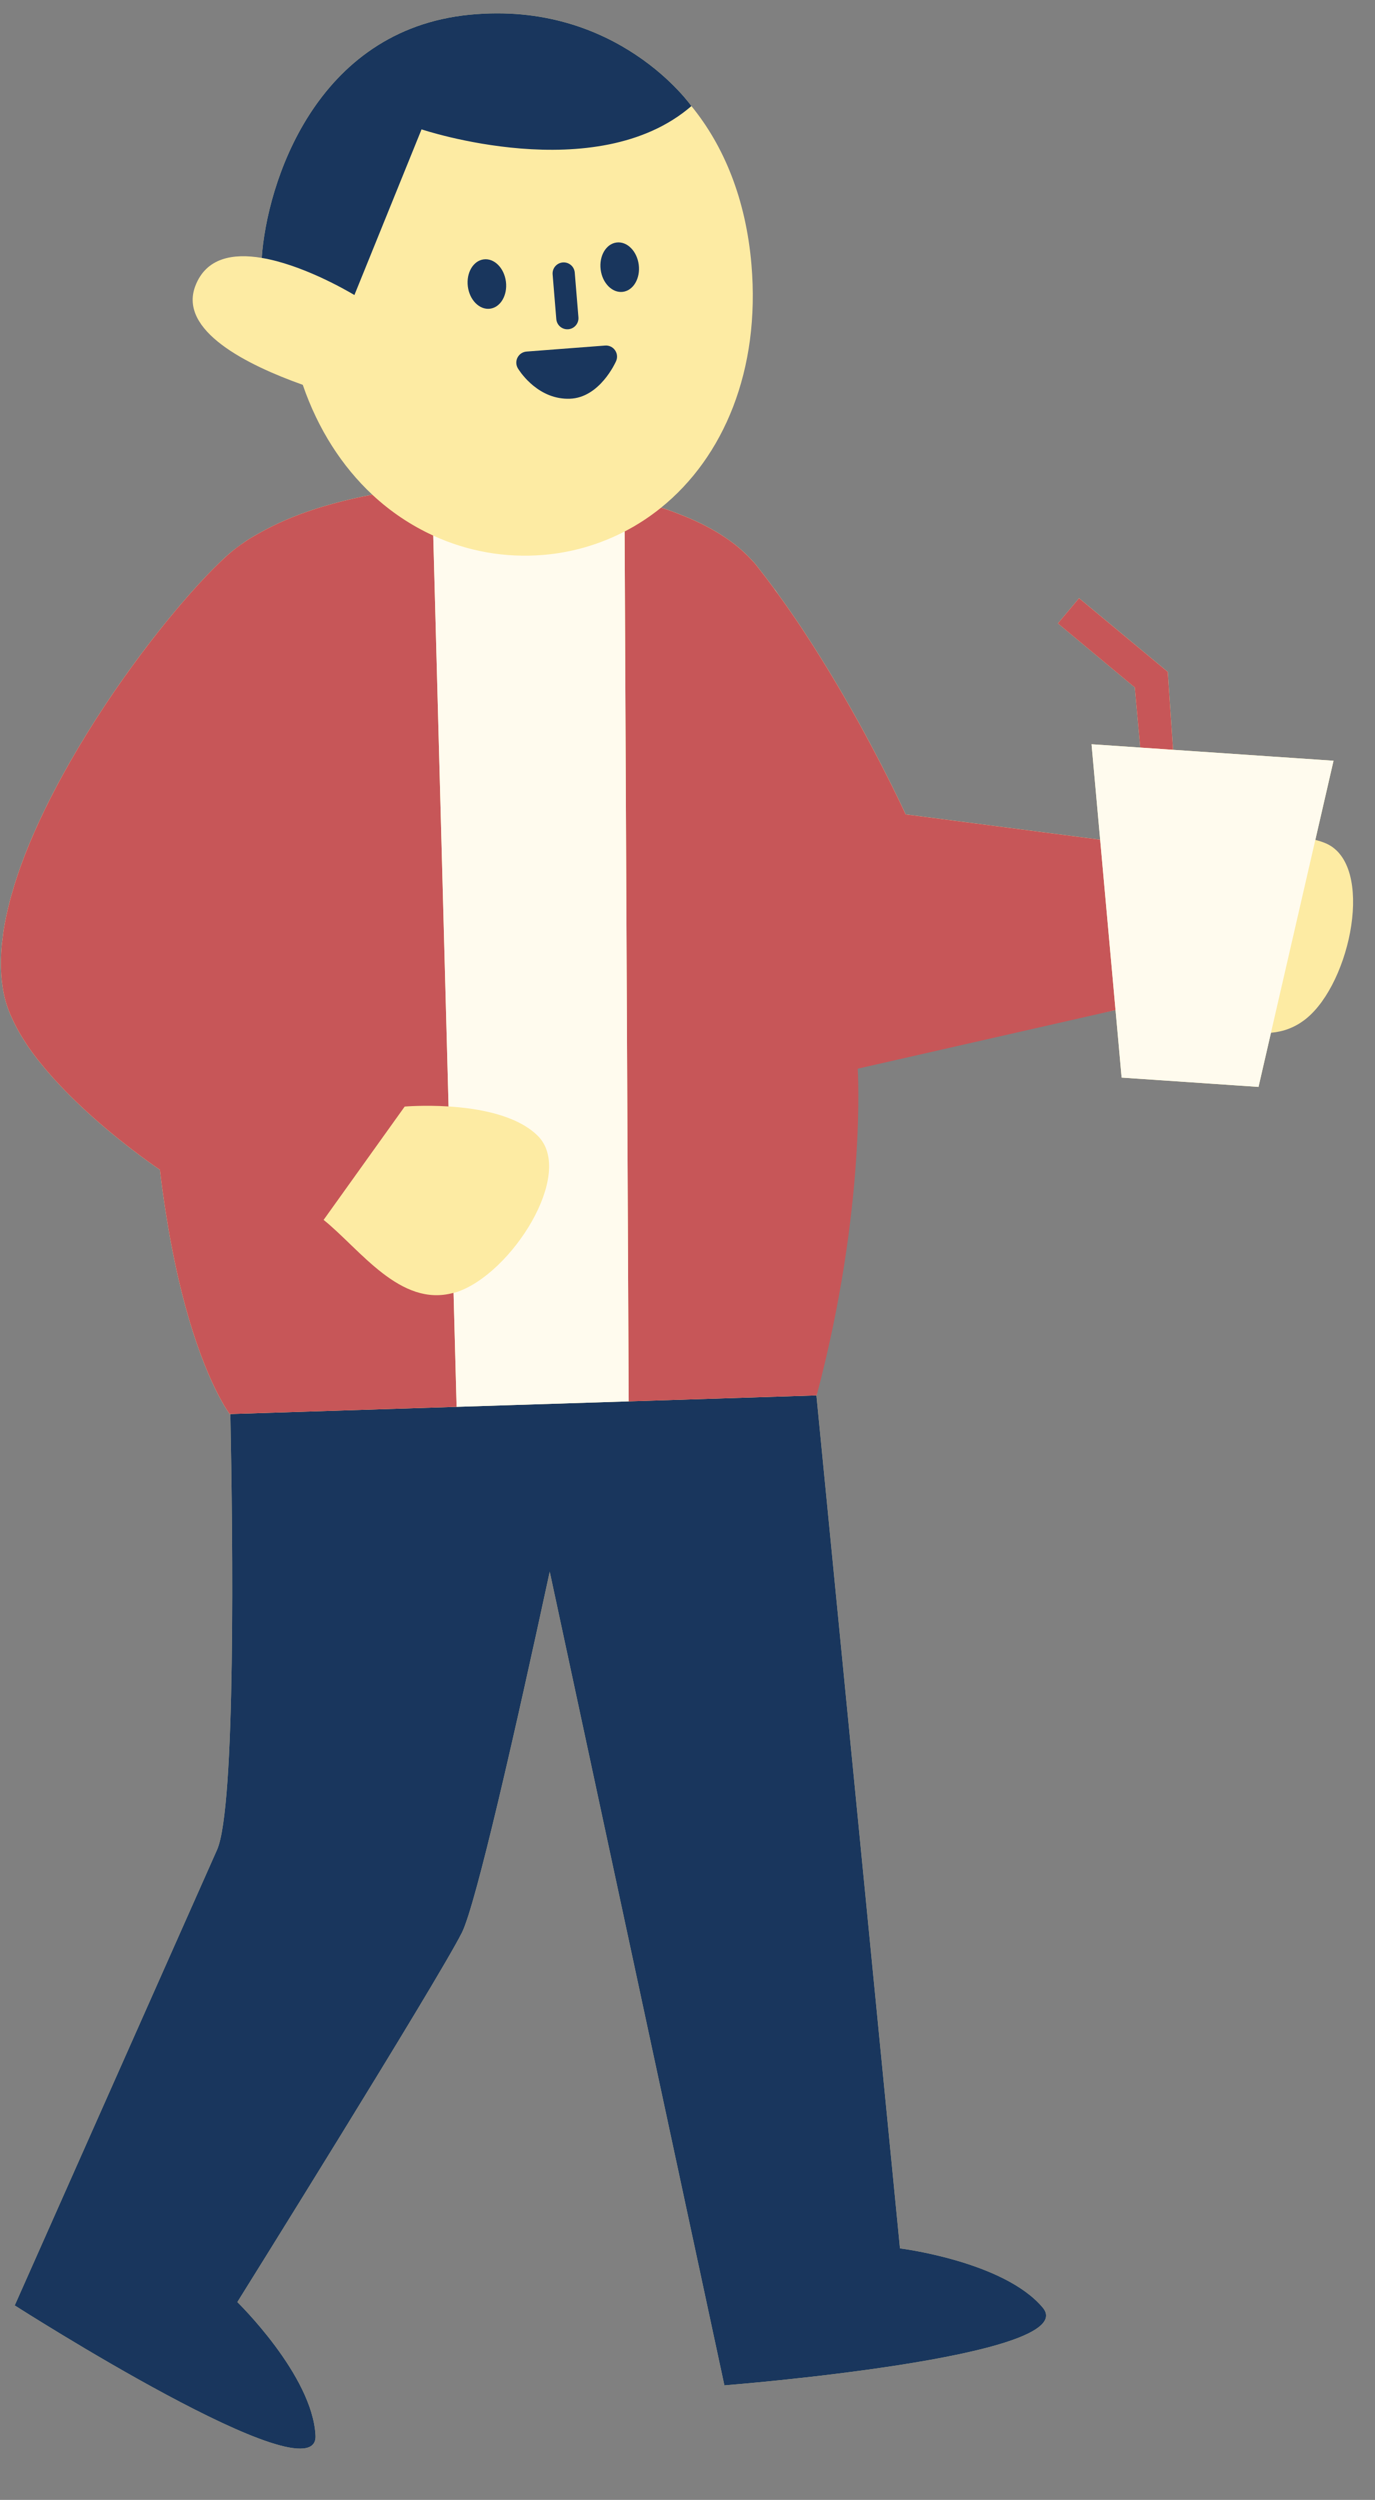 <?xml version="1.0" encoding="UTF-8" standalone="no"?><svg xmlns="http://www.w3.org/2000/svg" xmlns:xlink="http://www.w3.org/1999/xlink" fill="#000000" height="562.4" preserveAspectRatio="xMidYMid meet" version="1" viewBox="-0.2 -3.0 309.5 562.4" width="309.5" zoomAndPan="magnify"><rect x="-0.2" y="-3.0" width="309.5" height="562.4" fill="#808080" stroke="none"/><g id="change1_1"><path d="M293.819,226.155c-2.476,2.004-5.154,2.945-7.935,3.189l-2.803,12.182l-30.811-2.1l-1.372-15.194 l-66.027,13.188c0,0,6.296,18.353-1.236,73.498l-0.07,0.002l18.812,191.895c0,0,23.444,2.927,32.146,13.344 c9.288,11.119-71.664,17.474-71.664,17.474l-39.316-183.065c-7.447,34.468-16.595,74.944-19.789,81.253 c-5.715,11.284-50.528,83.077-50.528,83.077s16.936,16.474,17.595,30.031C71.522,559.4,3.116,515.65,3.116,515.65 s39.98-89.984,45.543-102.505c4.247-9.559,3.559-69.965,2.996-98.03l-0.148,0.005c0,0-0.081-0.109-0.198-0.275 c-0.02-0.027-0.049-0.071-0.071-0.103c-0.462-0.663-1.54-2.346-2.963-5.244c-0.018-0.038-0.037-0.074-0.055-0.113 c-0.953-1.952-2.044-4.451-3.204-7.558c-0.03-0.079-0.06-0.164-0.089-0.244c-0.57-1.537-1.149-3.212-1.736-5.051 c-0.008-0.024-0.015-0.046-0.023-0.07c-1.093-3.43-2.191-7.405-3.242-11.954c-0.104-0.449-0.205-0.919-0.308-1.379 c-0.361-1.621-0.713-3.312-1.057-5.077c-0.132-0.681-0.265-1.363-0.395-2.065c-0.318-1.726-0.621-3.534-0.917-5.394 c-0.118-0.738-0.24-1.445-0.353-2.204c-0.392-2.623-0.765-5.342-1.101-8.228c0,0-0.433-0.291-1.136-0.783 c-0.017-0.012-0.024-0.016-0.042-0.029c-0.001-0.001-0.002-0.002-0.003-0.002c-0.27-0.189-0.614-0.435-0.966-0.687 c-0.182-0.13-0.325-0.229-0.527-0.376c-0.363-0.262-0.792-0.58-1.216-0.892c-0.239-0.176-0.45-0.328-0.706-0.519 c-0.52-0.388-1.097-0.829-1.68-1.276c-0.21-0.161-0.398-0.3-0.614-0.468c-0.69-0.533-1.426-1.118-2.179-1.721 c-0.143-0.115-0.274-0.216-0.42-0.333c-0.858-0.692-1.75-1.43-2.664-2.199c-0.054-0.045-0.105-0.086-0.159-0.132 c-3.288-2.779-6.83-6.031-10.153-9.545c-0.525-0.556-1.047-1.114-1.558-1.682c-0.371-0.413-0.732-0.828-1.095-1.247 c-0.516-0.597-1.018-1.199-1.511-1.806c-0.306-0.377-0.615-0.75-0.912-1.13c-0.751-0.964-1.475-1.936-2.148-2.917 c-0.129-0.188-0.238-0.377-0.364-0.566c-0.557-0.835-1.081-1.674-1.568-2.515c-0.195-0.337-0.372-0.672-0.554-1.01 c-0.399-0.738-0.763-1.476-1.096-2.215c-0.144-0.319-0.295-0.637-0.426-0.956c-0.425-1.035-0.803-2.068-1.078-3.095 c-1.005-3.757-1.233-7.916-0.829-12.345c0.049-0.543,0.137-1.102,0.205-1.653c0.071-0.573,0.123-1.138,0.214-1.719 c0.335-2.149,0.812-4.355,1.396-6.597c0.035-0.134,0.06-0.264,0.096-0.398c0.154-0.58,0.34-1.17,0.51-1.754 c0.179-0.616,0.342-1.229,0.538-1.85c0.037-0.119,0.083-0.24,0.121-0.36c0.348-1.092,0.712-2.189,1.107-3.294 c0.307-0.857,0.627-1.718,0.961-2.582c2.335-6.043,5.311-12.212,8.644-18.271c0.544-0.988,1.096-1.972,1.658-2.954 c2.452-4.282,5.06-8.488,7.741-12.53c0.091-0.137,0.18-0.278,0.271-0.414c4.582-6.878,9.345-13.262,13.814-18.744 c0.638-0.783,1.271-1.548,1.896-2.293c0.356-0.424,0.707-0.838,1.058-1.249c1.339-1.57,2.641-3.045,3.89-4.411 c1.249-1.366,2.444-2.622,3.57-3.752c0.017-0.017,0.035-0.037,0.052-0.053c1.218-1.22,2.356-2.295,3.396-3.21 c0.805-0.708,1.696-1.377,2.616-2.033c0.306-0.218,0.602-0.441,0.916-0.655c0.275-0.187,0.547-0.375,0.83-0.558 c0.001,0,0.001-0.001,0.002-0.001c0.019-0.012,0.04-0.024,0.06-0.036c0.756-0.486,1.582-0.938,2.392-1.397 c3.794-2.149,8.126-4.016,12.938-5.543c0.001,0,0.002-0.001,0.003-0.001c0.014-0.004,0.029-0.008,0.042-0.012 c3.787-1.199,7.825-2.21,12.041-3.021c0.017-0.003,0.033-0.008,0.05-0.011c0.083-0.016,0.165-0.031,0.248-0.047 c0.003-0.001,0.006-0.001,0.01-0.002c0.039-0.007,0.081-0.012,0.12-0.02c-6.784-6.336-12.207-14.708-15.645-24.713 c-12.532-4.458-28.043-12.178-24.181-22.249c2.439-6.359,8.477-7.391,14.948-6.306c1.145-16.62,11.985-51.297,46.82-54.715 c33.282-3.265,49.892,20.558,49.892,20.558c7.311,8.943,12.257,20.922,13.516,35.648c2.035,23.811-6.268,43.329-20.34,54.7 c0.344,0.111,0.708,0.207,1.047,0.322c0.004,0.001,0.008,0.003,0.012,0.004c0.013,0.004,0.026,0.008,0.039,0.013 c0.001,0,0.002,0,0.002,0.001c0.178,0.061,0.349,0.127,0.525,0.189c0.931,0.329,1.838,0.676,2.735,1.03 c1.593,0.627,3.134,1.288,4.59,2.001c0.09,0.044,0.191,0.082,0.28,0.127c0.001,0.001,0.002,0.001,0.004,0.002 c0.128,0.063,0.246,0.132,0.373,0.197c0.006,0.003,0.011,0.006,0.017,0.009c0.38,0.193,0.748,0.392,1.117,0.591 c0.126,0.068,0.258,0.134,0.383,0.203c0.483,0.266,0.956,0.539,1.42,0.815c0.011,0.007,0.023,0.013,0.034,0.02 c0.299,0.179,0.585,0.363,0.876,0.547c0.001,0.001,0.002,0.001,0.003,0.002c0.672,0.424,1.312,0.865,1.938,1.312 c0.078,0.056,0.164,0.107,0.242,0.164c0.314,0.229,0.627,0.457,0.929,0.692c0,0,0.001,0.001,0.001,0.001 c0.66,0.513,1.279,1.047,1.877,1.59c0,0,0.001,0.001,0.001,0.001c0.357,0.324,0.703,0.652,1.036,0.987 c0.689,0.687,1.358,1.384,1.942,2.118c0.013,0.016,0.025,0.033,0.038,0.049c1.351,1.7,2.672,3.446,3.975,5.214 c0.119,0.162,0.246,0.316,0.365,0.478c0.173,0.236,0.327,0.482,0.499,0.719c1.915,2.639,3.78,5.317,5.564,8.012 c0.161,0.243,0.313,0.485,0.473,0.728c5.086,7.739,9.583,15.471,13.199,22.102c0.27,0.495,0.512,0.952,0.772,1.434 c0.515,0.954,1.022,1.896,1.497,2.794c0.283,0.535,0.539,1.028,0.807,1.541c0.414,0.792,0.817,1.565,1.194,2.3 c0.257,0.501,0.492,0.963,0.732,1.436c0.344,0.678,0.67,1.321,0.977,1.937c0.211,0.421,0.415,0.832,0.608,1.222 c0.292,0.591,0.555,1.126,0.806,1.641c0.154,0.316,0.313,0.643,0.451,0.928c0.233,0.483,0.427,0.887,0.612,1.276 c0.105,0.22,0.226,0.472,0.315,0.661c0.168,0.356,0.285,0.606,0.396,0.844c0.051,0.109,0.128,0.274,0.167,0.357 c0.116,0.252,0.179,0.39,0.179,0.39l43.784,5.693l-1.939-21.472l10.968,0.748l-1.23-13.527l-17.311-14.41l4.76-5.668l19.967,16.575 l1.195,17.533l36.122,2.462l-4.099,17.813c0.832,0.205,1.64,0.456,2.402,0.789C309.282,191.566,303.906,217.99,293.819,226.155z" fill="#fdeba3"/></g><g id="change2_1"><path d="M162.857,533.633l-39.316-183.065c-7.447,34.468-16.595,74.944-19.789,81.253 c-5.715,11.284-50.528,83.077-50.528,83.077s16.936,16.474,17.595,30.031C71.522,559.4,3.116,515.65,3.116,515.65 s39.98-89.984,45.543-102.505c4.247-9.559,3.559-69.965,2.996-98.03l50.927-1.62l12.91-0.41l25.82-0.821l42.252-1.344 l18.812,191.895c0,0,23.444,2.927,32.146,13.344C243.809,527.279,162.857,533.633,162.857,533.633z M139.994,62.655 c2.368-0.301,3.971-3.029,3.582-6.094c-0.389-3.065-2.624-5.306-4.991-5.006c-2.367,0.3-3.971,3.029-3.582,6.094 S137.627,62.956,139.994,62.655z M108.687,55.35c-2.368,0.301-3.971,3.029-3.582,6.094c0.389,3.065,2.624,5.306,4.991,5.006 c2.367-0.301,3.971-3.029,3.582-6.094C113.289,57.291,111.054,55.05,108.687,55.35z M127.336,71.076 c0.124,0.008,0.249,0.007,0.377-0.004c1.376-0.112,2.4-1.32,2.286-2.695l-0.827-10.05c-0.111-1.378-1.314-2.397-2.695-2.286 c-1.375,0.112-2.4,1.319-2.286,2.695l0.827,10.05C125.119,70.034,126.123,70.993,127.336,71.076z M116.295,77.43 c-0.397,0.766-0.372,1.685,0.07,2.427c0.162,0.276,3.86,6.374,10.522,6.828c0.375,0.026,0.761,0.032,1.156,0.02 c6.732-0.212,10.289-8.133,10.437-8.47c0.353-0.803,0.26-1.734-0.249-2.449c-0.507-0.72-1.358-1.12-2.229-1.048l-17.677,1.353 C117.461,76.156,116.695,76.661,116.295,77.43z M94.688,26.103c0,0,39.348,13.243,60.74-5.237c0,0-16.61-23.823-49.892-20.558 c-34.835,3.417-45.675,38.094-46.82,54.715c8.853,1.485,18.459,6.924,20.859,8.351L94.688,26.103z" fill="#19365d"/></g><g id="change3_1"><path d="M101.893,287.848l0.688,25.647l-50.927,1.62l-0.148,0.005c0,0-0.081-0.109-0.198-0.275 c-0.02-0.027-0.049-0.071-0.071-0.103c-0.462-0.663-1.54-2.346-2.963-5.244c-0.018-0.038-0.037-0.074-0.055-0.113 c-0.953-1.952-2.044-4.451-3.204-7.558c-0.03-0.079-0.06-0.164-0.089-0.244c-0.57-1.537-1.149-3.212-1.736-5.051 c-0.008-0.024-0.015-0.046-0.023-0.07c-1.093-3.43-2.191-7.405-3.242-11.954c-0.104-0.449-0.205-0.919-0.308-1.379 c-0.361-1.621-0.713-3.312-1.057-5.077c-0.132-0.681-0.265-1.363-0.395-2.065c-0.318-1.726-0.621-3.534-0.917-5.394 c-0.117-0.737-0.24-1.445-0.353-2.204c-0.392-2.623-0.765-5.342-1.101-8.228c0,0-0.433-0.291-1.136-0.783 c-0.018-0.013-0.027-0.019-0.045-0.031c-0.27-0.189-0.614-0.435-0.966-0.687c-0.18-0.129-0.327-0.231-0.527-0.376 c-0.363-0.262-0.792-0.58-1.216-0.892c-0.239-0.176-0.45-0.328-0.706-0.519c-0.52-0.388-1.097-0.829-1.68-1.276 c-0.21-0.161-0.398-0.3-0.614-0.468c-0.69-0.533-1.426-1.118-2.179-1.721c-0.143-0.115-0.274-0.216-0.42-0.333 c-0.858-0.692-1.75-1.43-2.664-2.199c-0.054-0.045-0.105-0.086-0.159-0.132c-3.288-2.779-6.83-6.031-10.153-9.545 c-0.525-0.556-1.047-1.114-1.558-1.682c-0.371-0.413-0.732-0.828-1.095-1.247c-0.516-0.597-1.018-1.199-1.511-1.806 c-0.306-0.377-0.615-0.75-0.912-1.13c-0.75-0.964-1.476-1.936-2.148-2.917c-0.129-0.188-0.238-0.377-0.364-0.566 c-0.557-0.835-1.081-1.674-1.568-2.515c-0.195-0.337-0.372-0.672-0.554-1.01c-0.399-0.738-0.763-1.476-1.096-2.215 c-0.144-0.319-0.295-0.637-0.426-0.956c-0.425-1.034-0.803-2.068-1.078-3.095c-1.005-3.757-1.233-7.916-0.829-12.345 c0.049-0.543,0.137-1.102,0.205-1.653c0.071-0.573,0.123-1.138,0.214-1.719c0.335-2.149,0.812-4.355,1.396-6.597 c0.035-0.134,0.06-0.264,0.096-0.398c0.154-0.58,0.34-1.17,0.51-1.754c0.179-0.616,0.342-1.229,0.538-1.85 c0.037-0.119,0.083-0.24,0.121-0.36c0.348-1.092,0.712-2.189,1.107-3.294c2.453-6.86,5.796-13.928,9.605-20.853 c0.544-0.988,1.096-1.972,1.658-2.954c2.452-4.282,5.06-8.488,7.741-12.53c0.091-0.137,0.18-0.278,0.271-0.414 c5.237-7.86,10.709-15.077,15.71-21.037c0.356-0.424,0.707-0.838,1.058-1.249c2.679-3.139,5.208-5.903,7.46-8.163 c0.017-0.017,0.035-0.037,0.052-0.053c1.218-1.219,2.356-2.295,3.396-3.21c1.072-0.943,2.274-1.829,3.532-2.689 c0.275-0.187,0.547-0.375,0.83-0.558c0.772-0.501,1.622-0.963,2.454-1.434c3.794-2.149,8.126-4.016,12.938-5.543 c0.015-0.005,0.031-0.008,0.045-0.013c3.787-1.199,7.825-2.21,12.041-3.021c0.017-0.003,0.033-0.008,0.05-0.011 c0.083-0.016,0.165-0.031,0.248-0.047c0.042-0.008,0.087-0.013,0.13-0.021c4.127,3.854,8.759,6.932,13.727,9.208l3.447,128.422 c-5.54-0.348-9.878,0.027-9.878,0.027l-18.25,25.495C80.872,278.058,89.876,291.18,101.893,287.848z M247.434,185.906l-43.784-5.693 c0,0-0.063-0.138-0.179-0.39c-0.038-0.083-0.116-0.249-0.167-0.357c-0.111-0.238-0.227-0.488-0.396-0.844 c-0.089-0.188-0.21-0.441-0.315-0.661c-0.185-0.39-0.379-0.793-0.612-1.276c-0.138-0.285-0.297-0.612-0.451-0.928 c-0.251-0.515-0.513-1.049-0.806-1.641c-0.193-0.39-0.397-0.801-0.608-1.222c-0.307-0.615-0.633-1.259-0.977-1.937 c-0.238-0.468-0.478-0.94-0.732-1.436c-0.377-0.735-0.78-1.508-1.194-2.3c-0.266-0.511-0.526-1.01-0.807-1.541 c-0.475-0.898-0.982-1.841-1.497-2.794c-0.259-0.481-0.503-0.94-0.772-1.434c-3.616-6.631-8.113-14.363-13.199-22.102 c-0.16-0.243-0.312-0.485-0.473-0.728c-1.784-2.695-3.649-5.373-5.564-8.012c-0.289-0.399-0.572-0.801-0.864-1.197 c-1.302-1.767-2.624-3.514-3.975-5.214c-0.013-0.016-0.025-0.033-0.038-0.049c-0.583-0.734-1.255-1.429-1.942-2.118 c-0.334-0.335-0.68-0.663-1.036-0.987c-0.599-0.544-1.218-1.078-1.879-1.592c-0.302-0.235-0.615-0.464-0.929-0.692 c-0.699-0.508-1.425-1.001-2.182-1.478c-0.291-0.183-0.576-0.368-0.876-0.547c-0.951-0.568-1.94-1.115-2.971-1.638 c-0.127-0.064-0.245-0.133-0.373-0.197c-0.091-0.045-0.193-0.084-0.284-0.128c-1.456-0.713-2.996-1.375-4.59-2.001 c-1.068-0.42-2.139-0.838-3.262-1.219c-0.013-0.005-0.026-0.009-0.039-0.013c-0.343-0.116-0.711-0.213-1.059-0.326 c-2.556,2.065-5.294,3.857-8.206,5.358l0.913,195.692l42.252-1.344l0.07-0.002c11.277-42.532,9.236-73.498,9.236-73.498 l58.027-13.188L247.434,185.906z M262.649,148.151l-19.967-16.575l-4.76,5.668l17.311,14.41l1.23,13.527l7.382,0.503 L262.649,148.151z" fill="#c75658"/></g><g id="change4_1"><path d="M36.895,268.386c0.114,0.759,0.236,1.467,0.353,2.204C37.131,269.853,37.009,269.146,36.895,268.386z M83.215,108.358C83.216,108.358,83.216,108.358,83.215,108.358c-0.016,0.003-0.032,0.007-0.049,0.011 C83.183,108.366,83.199,108.361,83.215,108.358z M71.083,111.402c0.014-0.004,0.029-0.008,0.042-0.012 c-0.015,0.005-0.031,0.008-0.045,0.013C71.081,111.402,71.082,111.402,71.083,111.402z M150.229,111.743 c0.931,0.33,1.838,0.676,2.735,1.03C152.067,112.419,151.16,112.072,150.229,111.743z M149.702,111.553 c0.179,0.061,0.35,0.127,0.527,0.19c-0.176-0.062-0.346-0.129-0.525-0.189C149.704,111.553,149.703,111.553,149.702,111.553z M165.17,119.454c0,0-0.001-0.001-0.001-0.001c0.661,0.514,1.28,1.048,1.879,1.592c0,0-0.001-0.001-0.001-0.001 C166.449,120.501,165.83,119.967,165.17,119.454z M164.237,118.759c0.001,0.001,0.002,0.001,0.003,0.002 c-0.077-0.056-0.164-0.108-0.242-0.164C164.075,118.652,164.16,118.703,164.237,118.759z M162.06,117.285 c0.672,0.424,1.312,0.865,1.938,1.312c-0.627-0.448-1.267-0.89-1.941-1.314C162.058,117.283,162.06,117.284,162.06,117.285z M157.554,114.773c0.091,0.045,0.193,0.083,0.284,0.128c-0.001-0.001-0.002-0.001-0.004-0.002 C157.745,114.855,157.644,114.818,157.554,114.773z M161.18,116.735c0.001,0,0.002,0.001,0.002,0.001 c-0.011-0.007-0.023-0.013-0.034-0.02C161.158,116.723,161.169,116.729,161.18,116.735z M159.344,115.699 c0.126,0.068,0.258,0.134,0.383,0.203C159.603,115.832,159.471,115.767,159.344,115.699z M158.228,115.107 c0.38,0.193,0.748,0.392,1.117,0.591c-0.374-0.202-0.748-0.404-1.134-0.6C158.216,115.102,158.222,115.104,158.228,115.107z M161.148,116.717c-0.464-0.277-0.937-0.549-1.42-0.815C160.211,116.168,160.683,116.44,161.148,116.717z M0.608,206.343 c0.335-2.149,0.812-4.355,1.396-6.597C1.42,201.987,0.943,204.193,0.608,206.343z M0.189,209.714 c0.049-0.543,0.137-1.102,0.205-1.653C0.326,208.612,0.239,209.171,0.189,209.714z M37.464,136.594 c-4.469,5.482-9.232,11.866-13.814,18.744C28.232,148.46,32.995,142.075,37.464,136.594z M47.878,124.889 c-1.126,1.13-2.322,2.386-3.57,3.752C45.556,127.275,46.752,126.019,47.878,124.889z M44.308,128.641 c-1.249,1.366-2.55,2.842-3.89,4.411C41.757,131.483,43.059,130.007,44.308,128.641z M13.98,171.236 c-3.333,6.059-6.309,12.228-8.644,18.271C7.671,183.464,10.647,177.296,13.98,171.236z M148.605,111.214L148.605,111.214 c0.347,0.113,0.716,0.21,1.058,0.326c-0.004-0.001-0.008-0.003-0.012-0.004C149.313,111.421,148.949,111.325,148.605,111.214z M202.594,177.96c0.105,0.22,0.226,0.472,0.315,0.661C202.815,178.422,202.705,178.194,202.594,177.96z M203.471,179.822 c-0.038-0.083-0.116-0.249-0.167-0.357C203.367,179.6,203.426,179.727,203.471,179.822z M168.084,122.032 c0.686,0.688,1.358,1.384,1.942,2.118c0.013,0.016,0.025,0.033,0.038,0.049c-0.013-0.016-0.025-0.033-0.038-0.049 C169.442,123.416,168.773,122.719,168.084,122.032z M122.209,121.831c-8.753,0.748-17.225-0.821-24.889-4.333l3.447,128.422 c6.776,0.426,15.354,1.937,20.06,6.584c8.552,8.448-5.945,31.184-18.29,35.188c-0.218,0.071-0.428,0.096-0.645,0.156l0.688,25.647 l12.91-0.41l25.82-0.821l-0.913-195.692C134.859,119.425,128.755,121.272,122.209,121.831z M174.038,129.412 c0.292,0.396,0.575,0.799,0.864,1.197c-0.172-0.237-0.327-0.483-0.499-0.719C174.284,129.728,174.158,129.574,174.038,129.412z M83.464,108.311c0.042-0.008,0.087-0.013,0.13-0.021c-0.039,0.007-0.081,0.012-0.12,0.02 C83.471,108.31,83.468,108.311,83.464,108.311z M54.857,118.938L54.857,118.938c-0.314,0.214-0.61,0.437-0.916,0.655 C54.247,119.375,54.543,119.152,54.857,118.938z M47.93,124.836c1.218-1.219,2.356-2.295,3.396-3.21 c0.805-0.708,1.696-1.377,2.616-2.033c-0.92,0.656-1.811,1.326-2.616,2.033C50.286,122.541,49.148,123.616,47.93,124.836z M201.53,175.756c0.154,0.316,0.313,0.643,0.451,0.928C201.84,176.391,201.689,176.082,201.53,175.756z M196.407,165.679 c0.283,0.535,0.539,1.028,0.807,1.541C196.948,166.71,196.688,166.211,196.407,165.679z M194.138,161.451 c0.27,0.495,0.512,0.952,0.772,1.434C194.65,162.404,194.407,161.945,194.138,161.451z M198.408,169.521 c0.257,0.501,0.492,0.963,0.732,1.436C198.902,170.489,198.662,170.017,198.408,169.521z M55.688,118.38 c0.02-0.013,0.042-0.024,0.061-0.037c-0.019,0.012-0.041,0.024-0.06,0.036C55.689,118.379,55.688,118.379,55.688,118.38z M55.749,118.342c0.757-0.486,1.587-0.936,2.392-1.397C57.331,117.404,56.506,117.856,55.749,118.342z M8.252,235.332 c-0.75-0.964-1.476-1.936-2.148-2.917C6.777,233.396,7.5,234.368,8.252,235.332z M4.172,229.334c0.487,0.842,1.01,1.68,1.568,2.515 C5.183,231.015,4.658,230.176,4.172,229.334z M2.096,225.154c-0.425-1.034-0.803-2.068-1.078-3.095 C1.293,223.086,1.67,224.119,2.096,225.154z M34.616,259.346c0.018,0.013,0.025,0.017,0.042,0.029 c-0.018-0.013-0.027-0.019-0.045-0.031C34.613,259.345,34.615,259.346,34.616,259.346z M33.646,258.657 c-0.18-0.129-0.327-0.231-0.527-0.376C33.321,258.428,33.464,258.527,33.646,258.657z M263.844,165.684l-7.382-0.503l-10.968-0.748 l1.939,21.472l3.462,38.326l1.372,15.194l30.811,2.1l2.803-12.182l9.984-43.385l4.099-17.813L263.844,165.684z" fill="#fffbee"/></g></svg>